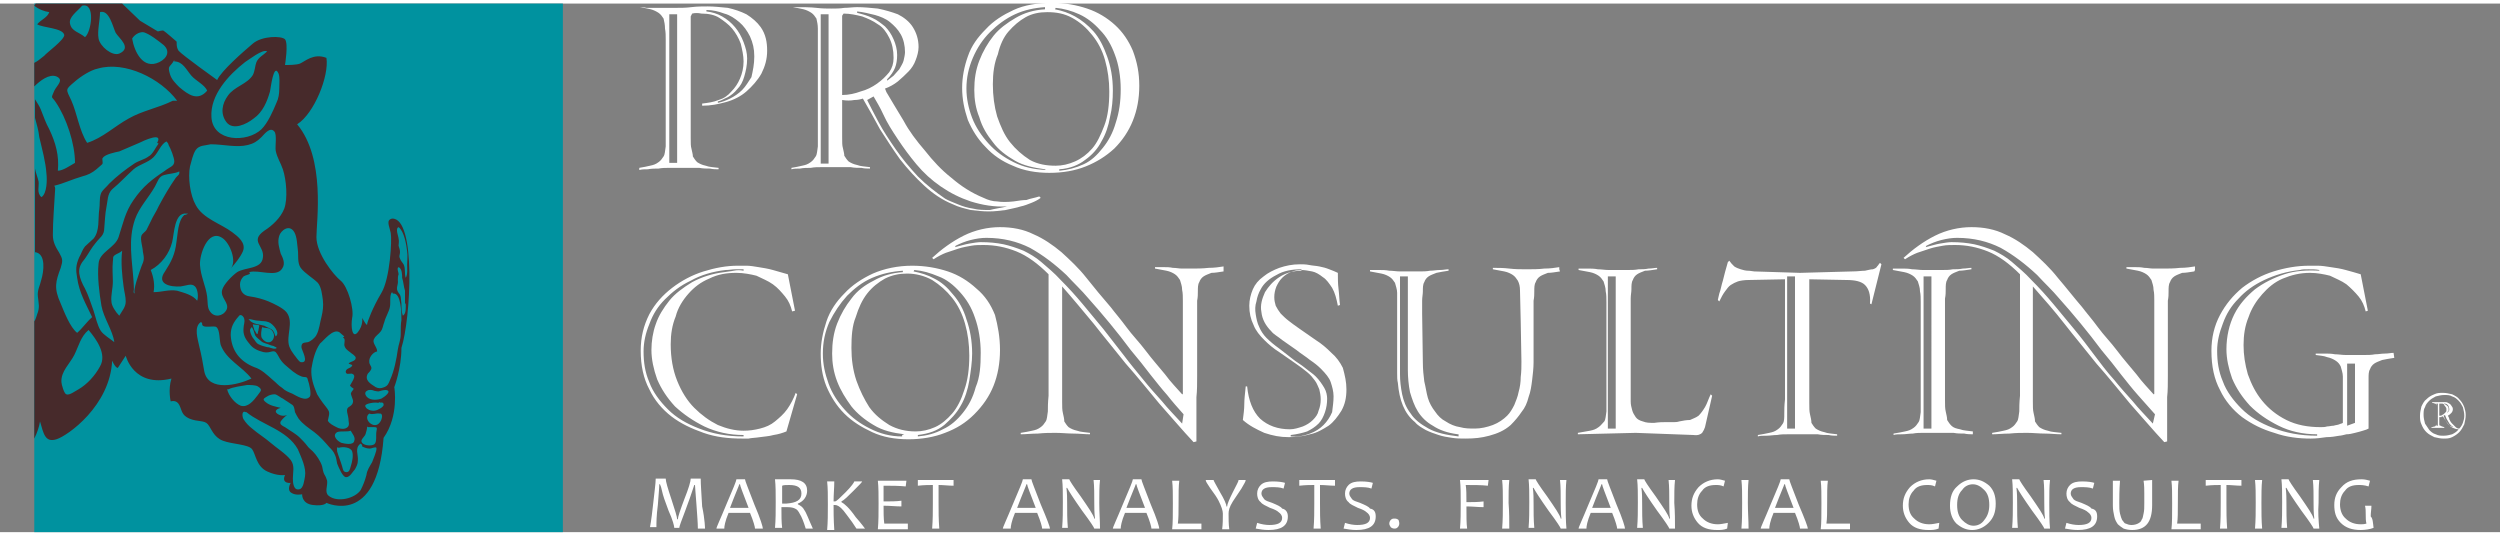<svg width="350" height="75" xmlns="http://www.w3.org/2000/svg" id="Layer_1" viewBox="0 0 350 74">
  <rect x="0" y="0" width="350" height="74" fill="#808080" stroke="none"/>
  <style>
    .st0{fill:#FFFFFF;} .st1{fill:#00929F;} .st2{fill:#472A2B;}
  </style>
  <path d="M107.4 6.6c0 1.2-.3 2.2-.8 3.2-.5.9-1.3 1.8-2.1 2.5s-1.8 1.2-2.9 1.5c-1.1.3-2.1.5-3.3.5V14c.8-.1 1.6-.2 2.3-.5.7-.2 1.3-.6 1.8-1.2.5-.5.9-1.1 1.2-1.8s.5-1.5.5-2.4c0-.8-.2-1.7-.4-2.5-.3-.8-.7-1.5-1.2-2.1-.5-.6-1.2-1.1-1.8-1.5s-1.5-.6-2.5-.6c-.5-.1-.9-.1-1.3 0l-.2.4v17c0 .7 0 1.2.1 1.5.1.5.2.8.2 1.1.2.3.3.5.6.8.3.2.7.4 1.2.5.5.2 1.1.2 1.8.3v.2c-.3 0-.8 0-1.2-.1-.5 0-1 0-1.5-.1h-4.2c-.5 0-1 0-1.5.1-.5 0-1 0-1.5.1-.5 0-.8 0-1.2.1V23c.6-.1 1.1-.2 1.5-.3.5-.1.8-.2 1.2-.5.3-.2.5-.5.7-.8.2-.3.2-.8.3-1.4V5c0-.5 0-1-.1-1.5 0-.5-.1-1-.2-1.4-.2-.3-.4-.6-.7-.8-.3-.2-.7-.4-1.1-.5-.5-.1-.9-.2-1.5-.3.2 0 .5 0 .9.1h4.1c.7 0 1.4 0 2.2-.1.8-.1 1.5-.1 2.3-.1.8 0 1.8.1 2.8.2.9.2 1.8.5 2.6.9.8.5 1.5 1.1 2 1.8.7 1 .9 2.1.9 3.3zM94.8 1.5h-1.1v20.8h1.1V1.5zm10.8 5.9c0-1.1-.2-1.9-.6-2.8-.4-.8-.9-1.5-1.5-2s-1.3-1-2.1-1.2c-.8-.3-1.6-.5-2.5-.5v.2c.8.1 1.5.3 2.2.7.7.4 1.3.9 1.8 1.5s.9 1.3 1.2 2.1c.3.8.5 1.5.5 2.3 0 1-.2 1.8-.4 2.5s-.5 1.3-1 1.8c-.4.5-.8.8-1.3 1.1-.5.2-.9.5-1.4.6v.2c.5-.1 1.1-.3 1.7-.6.6-.3 1.2-.7 1.7-1.2s.9-1.2 1.3-1.8c.2-.9.4-1.8.4-2.9zm18.5 5c.7 1.2 1.5 2.5 2.4 4 .8 1.5 1.8 2.8 3 4.2 1.1 1.4 2.3 2.7 3.7 3.8 1.4 1.2 2.8 2.1 4.5 2.8.6.3 1.3.5 1.9.5.6.1 1.4.1 2.3 0 .7-.1 1.3-.2 1.8-.2.5-.2 1.2-.3 1.8-.5l.2.2c-.4.3-.8.5-1.3.7-.5.2-1 .4-1.5.5-.6.2-1.3.3-2.1.5-.8.1-1.5.2-2.4.2-.8 0-1.7-.1-2.5-.2-.8-.2-1.7-.4-2.5-.8-1.5-.6-2.8-1.5-4-2.6-1.2-1.1-2.3-2.3-3.4-3.7-1-1.4-1.9-2.8-2.8-4.2-.8-1.5-1.6-2.9-2.4-4.3-.3.1-.7.2-1.2.2-.5.1-1.1.1-1.7 0v5.2c0 .7 0 1.2.1 1.5.1.5.2.8.2 1.1.2.3.3.5.6.8.3.2.7.4 1.2.5.5.2 1.1.2 1.8.3v.2c-.3 0-.8 0-1.2-.1-.5 0-1 0-1.5-.1H115c-.5 0-1 0-1.5.1-.5 0-1 0-1.5.1-.5 0-.8 0-1.2.1V23c.6-.1 1.1-.2 1.5-.3.5-.1.8-.2 1.2-.5.3-.2.5-.5.7-.8s.2-.8.3-1.4V3.5c0-.5-.1-1-.2-1.4-.2-.3-.4-.6-.7-.8-.3-.2-.7-.4-1.1-.5-.5-.1-.9-.2-1.5-.3 1.3 0 2.5 0 3.3.1s1.5.1 2.1.1c.6 0 1.2 0 1.8-.1.6 0 1.2-.1 1.8-.1.9 0 1.9.1 2.9.2 1 .2 2 .5 2.8.8.8.4 1.6 1 2.1 1.8s.8 1.7.8 2.8c0 .6-.2 1.3-.4 1.8-.2.6-.6 1.2-1 1.6-.5.5-.9.9-1.5 1.4-.5.4-1.2.8-1.8 1l.2.5zM116 1.5h-1.1v20.9h1.1V1.5zm9.1 6.1c0-1.1-.2-2-.6-2.8-.4-.8-.9-1.5-1.6-1.9-.7-.5-1.4-.8-2.2-1.1-.8-.2-1.7-.4-2.6-.4l-.2.3v11.1c.9 0 1.8-.2 2.6-.5.8-.2 1.6-.6 2.3-1.1.7-.5 1.2-1 1.7-1.6.4-.6.6-1.2.6-2zm1.6-.8c0-.9-.2-1.8-.6-2.5-.4-.7-.9-1.2-1.5-1.7s-1.4-.8-2.1-1c-.8-.2-1.6-.4-2.5-.5v.2c.8.2 1.5.4 2.1.7.7.3 1.3.8 1.8 1.2.5.5.9 1.1 1.2 1.8.3.7.5 1.4.5 2.2 0 .7-.1 1.3-.3 1.8-.2.5-.6 1.1-1.1 1.6v.2c.3-.2.6-.5.9-.7.3-.3.5-.6.8-.9.2-.4.5-.8.6-1.2.1-.4.2-.9.2-1.2zM141 28.4c-1.8.1-3.5-.2-5.1-.7-1.5-.5-2.9-1.2-4.2-2.1s-2.4-1.9-3.4-3.1c-1-1.2-1.8-2.3-2.6-3.5-.8-1.2-1.5-2.3-2-3.4s-1-1.9-1.4-2.6l-.9.5c.4.8.9 1.8 1.6 3.1s1.5 2.5 2.4 3.8c.9 1.3 1.9 2.5 3.1 3.8 1.2 1.2 2.5 2.2 3.8 3.1.5.3 1.1.5 1.8.8s1.4.5 2.1.6c.8.2 1.5.2 2.4.2.7-.2 1.6-.3 2.4-.5z" class="st0"/>
  <path d="M159.5 11.5c0 1.8-.3 3.4-.9 4.9-.6 1.5-1.5 2.8-2.6 3.9-1.2 1.1-2.5 1.9-4 2.5-1.5.6-3.2.9-5.1.9-1.8 0-3.6-.3-5.1-1-1.5-.6-2.8-1.5-3.8-2.6-1.1-1.1-1.9-2.4-2.5-3.8-.5-1.5-.8-2.9-.8-4.5 0-1.5.3-3 .8-4.4.5-1.5 1.4-2.7 2.5-3.8 1.1-1.2 2.4-2 3.9-2.7s3.4-1 5.4-1c1.8 0 3.4.3 4.9.8 1.5.5 2.8 1.3 3.9 2.3 1.1 1 1.9 2.2 2.5 3.6.6 1.6.9 3.1.9 4.9zm-13.2 11.7c-1.5-.2-3-.5-4.2-1.2-1.2-.7-2.3-1.5-3.1-2.6-.8-1-1.5-2.1-1.9-3.5-.5-1.2-.7-2.5-.7-3.8 0-1.5.2-2.8.7-4.1.5-1.3 1.2-2.5 2-3.5s1.9-1.8 3.1-2.5c1.2-.7 2.5-1.1 4.1-1.2V.5c-1.5.1-2.9.4-4.2 1S139.6 3 138.6 4s-1.8 2.2-2.4 3.6-.9 2.8-.9 4.3c0 1.4.3 2.8.8 4.1.5 1.3 1.3 2.5 2.3 3.6s2.1 1.9 3.5 2.6 2.8 1 4.5 1.1l-.1-.1zM139 11.3c0 1.6.2 3.1.6 4.5.5 1.4 1 2.6 1.8 3.6s1.7 1.8 2.8 2.5c1.1.6 2.3.8 3.6.8.9 0 1.8-.2 2.7-.6s1.7-1 2.4-1.8 1.2-1.9 1.7-3.2c.5-1.3.7-2.9.7-4.8 0-1.5-.2-3-.6-4.4s-1-2.5-1.8-3.5-1.7-1.8-2.8-2.4c-1.1-.6-2.2-.8-3.5-.8-1.1 0-2.1.2-3 .7s-1.7 1.2-2.4 2-1.2 1.9-1.5 3.2c-.5 1.2-.7 2.6-.7 4.2zm17.9.7c0-1.8-.3-3.5-.8-4.8-.5-1.4-1.2-2.6-2.1-3.5-.8-.9-1.8-1.7-2.9-2.2s-2.2-.8-3.3-.9l-.1.2c1 .2 1.9.5 2.8 1 .9.5 1.8 1.2 2.6 2.1.8.9 1.4 2.1 1.9 3.5s.8 2.9.8 4.8c0 1.2-.1 2.5-.4 3.7-.2 1.2-.6 2.4-1.2 3.4-.5 1-1.3 1.9-2.3 2.6-.9.7-2.1 1.2-3.6 1.3v.2c1.2-.1 2.3-.4 3.4-.9s1.9-1.3 2.7-2.3c.8-1 1.4-2.1 1.8-3.5.5-1.5.7-3 .7-4.7z" class="st0"/>
  <g id="CONSULTING_1_">
    <path d="M4.8 0h74v74h-74V0z" class="st1"/>
    <path d="M54.9 30.1c-.9.2-.4 1-.2 2s-.1 6.4-1.3 8.4-2 4.1-2 4.4c0 .4-.7-.9-.7-.9s.2 1-.6 2-1-.8-.8-2c.3-1.2-.6-4.4-1.6-5.2-1-.8-3.4-3.8-3.4-6.1 0-2.2 1.3-11-2.7-15.8 2.4-1.5 4.5-6.8 4.1-9.3-1.8-.7-3 .5-3.7.8-.5.2-1.6.2-2.1.2 0 0 .5-3 0-3.6-.5-.5-3.2-.5-4.5.6s-4.4 3.8-5 5.1c0 0-4.9-3.5-5.4-4.1-.4-.6-.2-1.3-.3-1.3 0 0-1.6-1.4-1.8-1.5-.1-.1-.8.1-.8.1l-2.5-1.5L17.1 0H5c-.1.1-.1.2-.2.3.6.5 1.4.8 2.1.9-.3.8-1.1 1-1.7 1.7.8.5 3.6.5 3.8 1.5 0 .7-2.5 2.5-2.8 2.9-.6.5-1 .8-1.4 1v3.3c.8-.8 2.1-1.8 3.1-1.4 1.1.5.1 1.2-.3 2-.5 1.2-.4.7.2 1.6 1.5 2.2 2.7 5.8 2.7 8.5-.7.4-1.7 1.1-2.4 1.1.2-2.1-.3-3.9-1.2-5.8-.5-.9-.8-1.8-1.2-2.8-.2-.5-.5-.9-.8-1.4V16c.2.8.5 1.7.6 2.7.4 1.7.9 3.5 1 5.1.1.8.1 2.8-.7 3.3-.7-.6-.3-1.5-.4-2.2-.1-.5-.4-1.2-.5-1.8v11.7c1.6.2 1.2 2.8.9 3.8-.2.9-.6 1.5-.5 2.4.1 1 .3 1.5-.1 2.5-.1.3-.2.7-.4 1v16.4c.4-.8.7-1.7.8-2.4.5 1.7.7 3 2.3 2.5 1.6-.5 7.5-4.7 7.8-11 .5 1.1.8 1 .8 1l1.1-1.7s1.1 4.5 6.4 3.2c-.5 1.6-.1 3.2-.1 3.2s.8-.3 1.2.5c.4.8.3 1.4 1.4 1.9 1.2.5 2.1.2 2.6.8s.8 1.8 2.1 2.3c1.3.5 3.6.5 4.1 1.2s.6 2.4 2.1 3.1 2.5.5 2.5.5-.3.6 0 .9c.3.3.8.2.8.2s-.6 1 .1 1.4c.6.4 1.5.2 1.5.2s-.1 1.3 1.5 1.5c1.6.2 1.9-.3 1.9-.3s7.1 3.4 8-9.1c2.2-3.1 1.5-7.1 1.5-7.1s1-2.6 1-5.5c1.3-4 2.1-18.2-1.3-18.1zM56.8 42c0 .5.1 1.4-.4 1.7-.2-.5-.2-1.2-.2-1.7-.1-.6 0-1.1-.4-1.5-.5-.7 0-1-.1-1.8 0-.3 0-.5.1-.8 0-.3-.2-.6-.1-.9l.1-.1c.5.2.5 1.1.5 1.5.2.6.2 1.2.4 1.8V42zm-1-10.7c.8.6 1.1 2.5 1.2 3.4.1.6 0 1.3 0 1.9 0 .5.1 1.3-.2 1.8-.2-.6 0-1.3-.3-1.9-.2-.3-.4-.5-.5-.8-.2-.4 0-.5 0-.9 0-.3-.1-.6-.2-.9 0-.3.1-.6 0-1 0-.3-.5-1.4 0-1.6zM47.5 46c.2.2.5.4.7.6l-.2.2c.4 0 .2.7.2 1 .1.5.4.7.8 1 .2.2.8.5.8.8 0 .5-.8.5-1 .8.2.1.3.1.5.2v.1c-.2.4-.8.3-.9.8 0 .5.5.3.8.3.9.2 0 1.2-.2 1.7.2.2.3.3.5.4 0 .2-.2.3-.3.5-.1.2-.1.2 0 .5.1.4.4.7.1 1.2-.4.5-.8.3-.7 1.1.1.5.2.8.2 1.2.1.5.1.9-.5 1.1-.3.1-.9 0-1.2-.2-.4-.2-1-.5-1.2-.9.1-.6.3-1 .1-1.4-.2-.4-.6-.8-.8-1.1-.3-.4-.5-.7-.8-1.2-.5-1.2-.9-2.3-.8-3.6.2-1.2.5-2.5 1.2-3.5.6-.5 1.8-2.1 2.7-1.6zm.3 15.5c-.5-.2-1.4-1-.6-1.5.5-.2 1.4 0 1.9-.2.2.4.7.9.5 1.4-.1.7-1.4.4-1.8.3zm1.3 3.3c-.1.4-.2.8-.6.8-.5 0-.5-.5-.6-.8-.2-.7-.5-1.4-.7-2.1 0-.2-.1-.5.1-.6l.1.1c.6-.2 1.7-.1 1.9.5.2.6 0 1.5-.2 2.1zM41.2 32c.4.7.4 1.8.5 2.5s-.1 1.8.4 2.5c.6.8 1.7 1.4 2.4 2.1.5.6.6 1.7.7 2.4.1.8 0 1.6-.2 2.4-.2.7-.3 1.8-.7 2.5-.2.4-.8.9-1.2 1-.5.1-.9 0-.9.7 0 .4 1.2 2.3-.1 2.1-.3-.1-.7-.8-.9-1-.3-.4-.5-.7-.7-1.2-.5-1.5.7-3.4-.4-4.8-.5-.6-1.8-1.2-2.5-1.5s-1.8-.6-2.6-.7c-.9-.1-1.4-.7-1.4-1.7 0-.4.2-.8.5-1.1.3-.2.7-.2.9-.4l-.1-.2c1.3-.4 3.8.8 4.6-.5.5-.7.1-1.5-.2-2.1-.2-.8-.5-1.6-.2-2.5.2-.7 1.4-1.7 2.1-.5zm-7.8 11.8c.3-.5.8.1.8.4.1.4-.1.8-.1 1.2-.1.9.2 1.5.8 2.2.5.7 1.2 1 2 1.2.5.1.8 0 1.2-.1.5-.1.6.2.9.7.5 1 1.2 1.4 2 2.1.4.3.7.5 1.2.7.5.2.8-.1.9.5.2.5.5 1.9.3 2.3-.6.8-1.9-.1-2.5-.4-.5-.2-1-.4-1.4-.8-.5-.3-.8-.7-1.3-1.1-.8-.7-1.6-1.5-2.6-1.8-2-.8-3.2-2.3-3.3-4.5 0-1.1.4-1.8 1.1-2.6 0 .1 0 .1 0 0zm1.8 1.5c.2 0 .4.8.5 1.1.2.4.6.6.9.9.4.3.8.3 1.2.5.2.1.5.1.6.2.2.1.5.2.2.3-.4.1-.8-.2-1.2-.2-.4-.1-.8-.2-1.2-.4s-.5-.6-.8-.9c-.2-.3-.4-.8-.4-1.1.1-.3.2-.3.2-.4zm.2-.4c.2.1.8 0 .9.2 0 .1-.1.4-.1.5 0 .2-.1.3-.1.5-.1.5-.3-.2-.5-.4 0-.2-.2-.5-.2-.8zm1.3.4c.5.2 1 0 1.4.5.3.4.4.9 0 1.4-.5.5-1.2.1-1.5-.5-.1-.4 0-1 .1-1.4zm1.9 1.3c-.1-.2-.2-.4-.2-.5-.1-.2-.2-.4-.4-.5-.3-.2-.7-.3-1-.5-.7-.2-1.6-.2-2.1-.8l-.1-.1h.3c.4.1.8.2 1.2.2.4.1.8 0 1.3.2.6.2 1.7 1.5 1 2zM34.3 8.2c.5-.3 2.5-1.9 3.1-1.5-.5.5-1.2.8-1.5 1.5-.2.5-.2 1.2-.5 1.8-.8 1.3-2.6 1.6-3.5 2.9-.8 1.1-1.1 2.5-.2 3.7.9 1.2 2.8.3 3.8-.5 1.3-.9 1.9-2.4 2.3-3.8.1-.4.5-4.1 1.2-2.5.2.5.1 1.5.1 2.1 0 .7-.1 1.4-.4 2-.5 1.2-1.2 2.8-2.1 3.7-2 1.9-6.8 1.8-7-1.7-.2-3.1 2.4-5.9 4.7-7.7zm.4 11.6c.8-.2 1.3-.5 1.9-1.1.4-.4 1.2-1.5 1.8-.8.4.4.1 2.1.2 2.7.2 1 .7 1.7 1 2.6.5 1.5.7 4.1.2 5.5-.5 1.3-1.7 2.4-2.8 3.1-2.1 1.5.1 2.1-.2 3.8-.2 1.6-2.5 1.3-3.6 2-.7.5-1.9 1.7-2.1 2.5-.3 1.1 1.1 1.8.6 2.8-.5.9-1.7 1.1-2.3.2-.4-.5-.3-1.3-.4-2.1-.2-1.5-.9-2.8-1-4.4-.1-1.4 1.1-5.1 3.1-3.8 1.1.7 2.1 3.3 1.2 4.3.6-.7 1.3-1.5 1.7-2.4.5-1.2-.7-2.1-1.5-2.7-1.6-1.2-4.1-1.9-5.1-3.8-.8-1.4-1.1-3.9-.8-5.4.2-.7.4-1.7.8-2.3.5-.7 1.3-.6 2.1-.8 1.8 0 3.6.5 5.2.1zM24.4 7.9v.2c1.2 0 1.7 1.2 2.4 2 .6.7 1.9 1.3 2.2 2.1-1.3 1.5-2.6.6-3.9-.5-.5-.5-1.1-1.1-1.3-1.8-.4-1.3 0-.9.6-2zM20 4h.2-.2c.8.1 2.4 1.4 2.9 1.8.9.8.6 1.8-.6 2.4-2.3 1.1-3.5-1.5-3.8-3.3.3-.5.9-.9 1.5-.9zm-6-2.8c1.3-.4 1.8 2.1 2.2 2.9.5.8 2.3 2.1.5 2.9-1 .4-2.7-1-2.9-2.1-.2-1.1.2-2.5.2-3.7zM11.5.3c1.9-.5 1.3 3.7.4 4.4-.8-.7-1.9-.8-2.1-1.9-.2-.9 1-1.7 1.7-2.5zM10 13.6c-.8-1.7-.9-1.5.5-2.7.8-.7 2.2-1.6 3.2-1.8 3.8-1.1 8.8 1.4 11.1 4.5h-.6c-2 1-4.3 1.4-6.2 2.5-2 1.1-3.6 2.7-5.8 3.4-1.1-1.7-1.4-4.1-2.2-5.9zM8.5 37c.3-1 .3-1.2-.2-2.1-.5-.8-.9-1.5-.9-2.5 0-2 .2-4.1.3-6.1 0-.3.1-.5-.1-.8 1.3-.3 2.5-.9 3.9-1.3.8-.2 1.4-.5 2-1 .2-.2.6-.5.8-.7.2-.2-.1-.8.1-.9.3-.5 1.8-.8 2.3-.9.9-.4 1.9-.8 2.8-1.2.6-.3 3.4-1.6 2.5 0l.2.1c-.4.5-.8 1.5-1.4 1.8-.5.4-1.4.6-2 1-1.2.8-2.5 1.8-3.5 2.8-.3.4-1.1 1-1.2 1.5-.2.6-.1 1.5-.2 2.1-.2 1.3.1 3-.8 4.1-.4.4-.8.7-1.2 1.1-.4.5-.5 1-.8 1.5-.5 1.1-.5 1.8-.3 2.9.3 2.1 1.2 3.6 2.1 5.5-.8.7-1.3 1.5-2.1 2.2-1-.8-1.8-2.9-2.3-4.1-1-2.2-.7-3.1 0-5zM14 50.8c-.7 1.3-1.8 2.5-3 3.2-.4.2-1.3.9-1.7.7-.3 0-.7-1.4-.7-1.7-.1-1.5 1.2-2.6 1.8-3.8.6-1.2.9-2.6 2-3.5 1.1 1.3 2.6 3.4 1.6 5.1zm.1-5c-.5-.8-.7-1.9-1-2.8-.4-1.1-.7-2.1-1.2-3.1-.4-.7-.7-1.4-.8-2.1-.1-.8.2-1.4.8-2.1.5-.7.9-1.5 1.5-2.2.6-.8 1.2-1 1.2-2.1.1-1 .1-1.9.3-2.9.2-.9.1-1.8.8-2.5 1.1-.9 2-1.9 3-2.8.8-.7 2-.9 2.8-1.7.7-.7 1-1.8 1.8-2.2.1.1.3.3.3.5.3.5.8 1.8.8 2.3 0 .7-.7.8-1.3 1.3-1.8 1.2-3.1 2.2-4.4 4.1-1.2 1.7-1.5 3.4-2.1 5.2-.5 1.5-2.7 2.1-2.8 3.7-.2 1.8.1 4.1.4 5.9.3 1.7 1.6 3.5 1.8 5.1-.6-.5-1.5-1-1.9-1.6zm3.5-4.1c0 .8-.5 1.3-.9 2-.5-.5-1.1-1.4-1.1-2-.1-.8.2-1.8.2-2.8 0-.9-.1-1.8 0-2.8.1-.5-.1-.6.3-.9.3-.2.7-.3 1-.6-.2 1.6 0 3.5.2 5 .1.8.3 1.4.3 2.1zm2.2-9.2c-.2.5.2 1.7.2 2.2.2 1 .2 1.2-.2 2.1-.2.6-1.3 3.5-.9 3.8 0 0-.2-.1-.2-.2.1-.5 0-1.1 0-1.5-.2-3-.8-5.8.2-8.7.6-1.7 1.9-3 2.8-4.6.4-.7.5-1.4 1.3-1.6.7-.2 1.5-.2 2.1-.5.1.5-.3.6-.5.9-.9 1.3-1.6 2.5-2.4 4-.3.7-.8 1.4-1.1 2.1l-.6 1.2c-.1.2-.6.5-.7.8zm5 7.7c-1.2-.2-2.1.2-3.3.2.2-1 0-2.1-.4-3.1 1.5-.8 2.6-2.3 3-3.9.3-1.2.3-4.2 2-4h.2c.1 0-.3.2-.5.2-.9.8-.9 2.6-1.1 3.8-.2 1.7-.7 2.7-1.6 4.1-1.3 1.8.8 2.2 2.2 2.1.8-.1 1.5-.5 2 0 .4.4.5 1.5.3 2-.6-.8-1.8-1.1-2.8-1.4zm3.8 11.3c-.2-1.2-.4-2.3-.7-3.5-.2-1-.8-2.7.2-3.4.1 0 .2.1.2.2-.1.8 1.7.2 2 .5.5.4.4 1.8.6 2.5.8 2.1 3 3 4.3 4.7-1.9.9-6 1.9-6.6-1zm3.2 2.5h.2c.5-.3 2-.5 2.6-.6.4 0 1.2 0 1.5.2.8.5.3.7 0 1.2-.6.8-1.4 1.8-2.4 1.5-.8-.3-1.7-1.4-1.9-2.3zm10.9 12.2c-.1.5-.2 1.7-.8 1.8-.8.2-.9-.9-.9-1.5 0-.9.3-1.8-.3-2.6-.7-.9-2-1.7-2.8-2.4s-1.8-1.3-2.6-2c-.5-.4-.8-.7-1.2-1.3-.2-.3-.3-1.3.3-1h.1c2.2 1.8 5.7 2.5 7.2 5.2.5 1.2 1.2 2.6 1 3.8zm9.4-2c-.4.7-.7 1.1-.8 1.8-.2.8-.5 1.5-.8 2.1-.8 1.2-3.3 1.8-4.5.8-.6-.5-.1-1.4-.2-2.1-.1-.3-.2-.6-.4-.9-.2-.4-.2-.7-.3-1.1-.2-.7-.8-1.6-1.3-2.1-.3-.3-.6-.5-.8-.8-.3-.4-.7-.8-1-1.1-.6-.6-1.4-1-2.1-1.5-.4-.2-.8-.4-.6-.8.2-.3.6-.7.9-.9-.5.2-1 .1-1.4-.2-.5-.4.1-.7.5-.8-.8-.2-1.5-.3-2.1-.8-.5-.4-.3-.5.2-.8.3-.2.7-.3 1.1-.3.4.1.8.5 1.1.6.4.3.8.5 1.2.8.4.2.4.6.5 1.1.2.4.3.6.5.9.6.8 1.4 1.3 2.2 1.9.8.6 1.5 1.4 2.1 2.1.3.3.6.6.8 1.1.2.4.2.8.3 1.2.2.5.8 2 1.3 1.9.5 0 .9-.8 1.2-1.1.2-.4.4-.7.4-1.2.1-.8-.5-1.8.4-2.4l.2.2v.2c.4.2.7.3 1.1.3.2 0 .8-.3.9-.1.1.4-.5 1.7-.6 2zm.6-4.3c-.1.5.1 1.5-.3 1.8-.4.3-1.8.2-1.8-.5.1-.4.5-.6.6-1 .1-.3.2-.7.2-1l.1.1h.9c.4 0 .4.1.3.6zm.5-1.3c-.8 1.2-2.5-.5-1.5-1.2.5.2 1-.1 1.4 0 .6-.1.4.8.1 1.2zm0-1.9c-.5.3-.9.4-1.5.2-.2-.1-.4-.2-.5-.4-.2-.3.1-.4.4-.5.4-.1.9-.2 1.4-.1h-.1c.2 0 .8-.2.8.2.1.2-.3.5-.5.6zm.2-1.4c-.5.2-1.5.3-2-.2-.3-.3-.4-.7 0-.9.3-.2.7-.1 1 0h-.2c.3 0 .5.1.8.1.3-.1.7-.2 1-.2 1 .1-.2 1-.6 1.2zm2.7-9c0 .8-.3 1.4-.4 2.1-.2 1.4-.5 3-1.1 4.3-.2.5-.3.8-.8 1-.5.2-.8.2-1.2 0-.8-.5-1.6-1-1.1-1.9.2-.2.5-.5.5-.8 0-.2-.3-.5-.3-.8-.1-.6.5-1.4 1.1-1.5 0-.7-.8-1.2-.4-1.8.2-.4.6-.6.9-1 .3-.4.3-.8.5-1.3.2-.8.7-1.5.8-2.2.1-.5-.1-1.7.3-2l.1.2c1.2-.2 1.2 2.9 1.2 3.7-.1.5-.1 1.2-.1 2zm-4.2 7.9h.2-.2zm1.1 1.6h.2c-.1.1-.1.1-.2 0z" class="st2"/>
    <path d="M110.1 59.9c-.5.2-1.1.4-1.8.5-.7.2-1.3.2-1.9.3-.6.1-1.2.1-1.6.2h-.9c-1.9 0-3.7-.2-5.4-.8s-3.2-1.3-4.5-2.3-2.4-2.3-3.1-3.8c-.8-1.5-1.2-3.3-1.2-5.4 0-1.9.4-3.5 1.2-5.1.8-1.5 1.9-2.7 3.2-3.7 1.3-1 2.8-1.8 4.4-2.3 1.6-.5 3.2-.8 4.8-.8h1.2c.5 0 1.1.1 1.7.2.6.1 1.3.2 2 .4l2.1.6 1 5.1-.4.1c-.2-.8-.5-1.5-1-2.1-.5-.6-1-1.2-1.7-1.7s-1.5-.8-2.3-1.2c-.8-.2-1.8-.4-2.8-.4-1.4 0-2.6.2-3.8.8-1.2.5-2.1 1.2-2.9 2.1-.8.9-1.5 2-1.8 3.2-.5 1.2-.7 2.5-.7 3.9 0 1.9.3 3.6.9 5.1.6 1.5 1.4 2.8 2.4 3.8s2.1 1.8 3.3 2.4c1.2.5 2.4.8 3.6.8.8 0 1.5-.1 2.3-.3.8-.2 1.5-.5 2.1-1 .6-.5 1.2-1 1.7-1.7s.9-1.5 1.2-2.3l.2.2-1.5 5.2zm-5.6-22.7H103c-.5 0-.9.1-1.4.1-1.8.2-3.5.7-4.9 1.5-1.5.7-2.6 1.6-3.6 2.6s-1.7 2.1-2.2 3.5c-.5 1.2-.8 2.5-.8 3.8 0 1.5.2 2.9.8 4.3.5 1.4 1.5 2.7 2.6 3.8 1.2 1.2 2.6 2 4.4 2.7 1.8.7 3.8 1.1 6.2 1.1v-.2c-2 0-3.8-.4-5.5-1.2-1.6-.8-2.9-1.7-4.1-2.8-1.1-1.2-1.9-2.4-2.5-3.8-.5-1.4-.8-2.8-.8-4.1 0-1.2.2-2.5.6-3.6.4-1.2 1.1-2.3 1.9-3.3s1.9-1.8 3.2-2.6c1.3-.7 2.8-1.2 4.5-1.4.5-.1.9-.1 1.3-.2.5-.1.9-.1 1.4 0v-.2h.4zM140 48.5c0 1.8-.3 3.5-.9 5-.6 1.5-1.5 2.8-2.7 4-1.2 1.2-2.5 2-4.1 2.6-1.5.6-3.3.9-5.1.9-1.9 0-3.6-.3-5.1-1s-2.8-1.5-3.9-2.6-1.9-2.4-2.5-3.8c-.6-1.5-.8-3-.8-4.6 0-1.5.3-3 .8-4.5s1.4-2.8 2.5-3.9c1.1-1.2 2.5-2.1 4-2.8 1.6-.7 3.5-1.1 5.5-1.1 1.8 0 3.5.3 5 .8s2.8 1.3 4 2.4c1.2 1 2 2.2 2.6 3.7.4 1.5.7 3.1.7 4.9zm-13.4 11.8c-1.6-.2-3-.5-4.3-1.3-1.2-.7-2.3-1.6-3.1-2.6-.8-1.1-1.5-2.2-2-3.5-.5-1.3-.7-2.6-.7-3.9 0-1.5.2-2.9.7-4.2.5-1.3 1.2-2.5 2-3.5.8-1.1 1.9-1.9 3.1-2.5 1.2-.7 2.6-1.1 4.1-1.2v-.2c-1.5.1-2.9.4-4.3 1s-2.5 1.5-3.5 2.5c-1 1.1-1.8 2.3-2.5 3.7-.6 1.4-.9 2.8-.9 4.4 0 1.5.3 2.8.8 4.2.5 1.4 1.3 2.6 2.3 3.7 1 1.1 2.1 1.9 3.5 2.6 1.4.7 2.8 1.1 4.5 1.1v-.2l.3-.1zm-7.4-12.1c0 1.6.2 3.1.7 4.6.5 1.4 1.1 2.6 1.8 3.7.8 1.1 1.7 1.8 2.8 2.5 1.1.6 2.3.9 3.7.9.9 0 1.8-.2 2.7-.6.9-.4 1.7-1.1 2.4-1.9.7-.8 1.3-2 1.7-3.3.5-1.4.7-3 .7-4.8 0-1.6-.2-3.1-.6-4.5-.4-1.4-1-2.6-1.8-3.6s-1.7-1.8-2.8-2.5c-1.1-.6-2.3-.9-3.5-.9-1.1 0-2.1.2-3.1.7-.9.5-1.8 1.2-2.5 2.1-.7.9-1.2 2-1.6 3.3-.5 1.2-.6 2.7-.6 4.3zm18.1.7c0-1.8-.3-3.5-.8-4.9-.5-1.5-1.2-2.6-2.1-3.6s-1.9-1.8-3-2.2c-1.2-.5-2.2-.8-3.4-.9l-.1.2c1 .2 2 .5 2.9 1 1 .5 1.8 1.2 2.6 2.2.8.9 1.5 2.1 1.9 3.5.5 1.4.8 3 .8 4.8 0 1.2-.2 2.5-.4 3.8-.2 1.2-.6 2.5-1.2 3.5-.6 1.1-1.4 1.9-2.3 2.7-1 .8-2.1 1.2-3.7 1.4v.2c1.2-.1 2.4-.4 3.5-1 1.1-.5 2-1.3 2.8-2.3s1.4-2.1 1.8-3.6c.6-1.4.7-3 .7-4.8z" class="st0"/>
    <path d="M171.3 37.5c-.7.1-1.2.2-1.7.2-.5.2-.8.3-1.1.5-.3.2-.5.5-.6.8-.2.3-.2.8-.2 1.3 0 .4 0 .8-.1 1.3v10.5c0 1.1 0 2.1-.1 3v6.2l-.4.1c-1.6-1.7-3.1-3.5-4.8-5.4-1.5-1.8-3.1-3.8-4.7-5.6-1.5-1.9-3.1-3.8-4.5-5.6-1.5-1.8-2.9-3.5-4.4-5.2v16.1c0 .7 0 1.2.1 1.6.1.5.2.8.2 1.2.2.3.3.5.6.8.3.2.7.4 1.2.5.5.2 1.2.2 1.8.3v.2c-.7 0-1.5-.1-2.3-.1s-1.7-.1-2.5-.1-1.5 0-2.5.1c-.9 0-1.7.1-2.4.1v-.2c.6-.1 1.2-.2 1.6-.3.5-.1.8-.2 1.2-.5.3-.2.5-.5.7-.8.2-.3.2-.8.3-1.4 0-.5 0-1.2.1-2.2v-17c-1.5-1.5-3-2.6-4.5-3.2-1.5-.6-3-.9-4.6-.9-.5 0-1.2 0-1.7.1s-1.2.2-1.8.4l-1.8.6c-.5.2-1.1.5-1.7.9l-.2-.2c1.3-1.2 2.8-2.3 4.4-3.1s3.4-1.2 5.1-1.2c1.7 0 3.3.3 4.7 1 1.4.6 2.7 1.5 3.9 2.5 1.2 1.1 2.4 2.2 3.5 3.6s2.2 2.7 3.4 4.1c.6.8 1.4 1.7 2.2 2.8.8 1.1 1.8 2.1 2.7 3.3.9 1.2 1.8 2.2 2.7 3.3.8 1.1 1.7 2 2.4 2.8.1 0 .1 0 .1-.1v-13c0-.5 0-1.1-.1-1.5 0-.6-.2-1-.3-1.4-.2-.3-.4-.6-.7-.8s-.7-.4-1.2-.5-1-.2-1.6-.3v-.2h1.2c.5 0 .8 0 1.3.1.5 0 .8.1 1.3.1h1.2c.8 0 1.7 0 2.5-.1.8 0 1.5-.1 2.1-.2v.7zm-5.6 20c-.8-.9-1.6-1.8-2.3-2.7-.8-.9-1.5-1.8-2.3-2.8-.9-1.2-1.8-2.3-2.8-3.5-.9-1.2-1.9-2.5-2.9-3.7s-2-2.4-3-3.5c-1-1.2-2.1-2.2-3.1-3.3-1.6-1.5-3.3-2.8-5.1-3.8-1.8-.9-3.8-1.4-6.1-1.4-.7 0-1.4.1-2.2.3-.8.2-1.5.5-2.1.8l-.1.2c.8-.2 1.4-.4 2-.5.6-.1 1.2-.2 1.6-.2 1.2 0 2.2.1 3.2.3.9.2 1.8.5 2.8.9.8.4 1.7.9 2.5 1.6.8.7 1.8 1.5 2.7 2.5 1.1 1.1 2.1 2.2 3.1 3.4 1 1.2 2 2.4 2.9 3.5.9 1.2 1.9 2.4 2.8 3.6.9 1.2 1.9 2.4 2.8 3.5.8 1 1.7 2 2.6 3 .8 1 1.8 2 2.8 3.1l.2-1.3zm22.8-3.5c0 1.2-.2 2.1-.7 3-.5.8-1.1 1.6-1.8 2.1-.8.5-1.6 1-2.6 1.2-1 .3-2 .4-3 .4-1.2 0-2.2-.2-3.4-.6-1.1-.5-2.1-1-3-1.8.1-.8.2-1.5.2-2.2s.1-1.5.2-2.5h.2c.2 2 .8 3.5 1.8 4.5 1.1 1 2.5 1.5 4.2 1.5.6 0 1.2-.2 1.8-.4.5-.2 1-.5 1.4-.9.4-.4.7-.8.8-1.3.2-.5.3-1 .3-1.6 0-.5-.1-1-.2-1.4-.2-.4-.3-.8-.6-1.2-.3-.4-.6-.8-1.1-1.2-.5-.4-1-.8-1.6-1.2l-2.3-1.6c-.8-.5-1.5-1.1-2.1-1.7-.6-.6-1.2-1.3-1.5-2.1-.4-.8-.6-1.7-.6-2.7 0-.8.2-1.6.5-2.3.3-.7.8-1.3 1.5-1.8.6-.5 1.4-.9 2.2-1.2.9-.3 1.8-.5 2.9-.5.4 0 .8 0 1.3.1s.9.1 1.4.2c.5.1.9.2 1.4.4.5.2.8.3 1.2.5 0 .8 0 1.5.1 2.3s.1 1.5.2 2.2l-.3.1c-.2-1-.4-1.8-.8-2.5-.4-.6-.8-1.2-1.3-1.5-.5-.4-1-.7-1.5-.8s-1.1-.2-1.5-.2c-.5 0-1.1.1-1.5.3-.5.2-.9.5-1.2.8-.4.4-.6.8-.8 1.2-.2.5-.3 1-.3 1.5s.1.8.2 1.2c.2.4.4.7.7 1.1.3.3.7.7 1.1 1 .4.3.9.7 1.5 1.1l2.3 1.6c.8.5 1.5 1.1 2.2 1.8.7.6 1.2 1.3 1.6 2.1.3 1.1.5 2 .5 3zm-1.8 1c0-.7-.2-1.4-.4-2-.2-.6-.7-1.2-1.4-1.9-.4-.4-.9-.8-1.5-1.2-.6-.5-1.3-.9-1.9-1.4-.7-.5-1.3-.9-2-1.4-.6-.5-1.2-.8-1.5-1.2-.8-.8-1.3-1.7-1.4-2.7-.2-1 .1-1.9.5-2.8.5-.8 1.1-1.5 2-2.1.9-.6 2-.9 3.1-.9v-.2c-1.3 0-2.5.2-3.5.8-1 .5-1.8 1.2-2.2 2-.3.5-.5 1.1-.6 1.7-.2.6-.2 1.2-.1 1.8.1.6.2 1.2.5 1.8.2.5.6 1.1 1 1.5.5.5 1.1 1 1.8 1.5l1.8 1.4c.6.5 1.2.8 1.8 1.3s1.1.8 1.5 1.2c.5.5.9 1.1 1.2 1.6s.4 1.1.4 1.5c0 .7-.1 1.3-.3 1.9-.2.6-.5 1.2-.9 1.6-.5.5-1 .8-1.6 1.1-.6.2-1.4.4-2.3.5v.2c1 .1 1.9-.1 2.7-.4.8-.3 1.4-.7 1.9-1.2s.9-1.1 1.2-1.8c.1-.8.2-1.5.2-2.2zm31.7-17.5c-.7.1-1.2.2-1.7.2-.5.2-.8.3-1.1.5-.3.2-.5.5-.6.8-.2.3-.2.8-.2 1.3 0 .4 0 .8-.1 1.3v8.6c0 .8-.1 1.7-.2 2.5s-.2 1.6-.5 2.4c-.2.8-.5 1.5-1 2.1-.4.6-.9 1.2-1.5 1.8-.9.8-1.9 1.2-3 1.5-1.1.3-2.1.4-3.3.4-.6 0-1.3 0-1.9-.1-.7-.1-1.3-.2-1.9-.4-.6-.2-1.2-.4-1.8-.7-.5-.3-1.1-.6-1.5-1.1-1.5-1.2-2.2-3.1-2.4-5.5-.1-.4-.1-.8-.1-1.4V40.5c0-.5-.2-1-.3-1.4-.2-.3-.4-.6-.7-.8s-.7-.4-1.2-.5c-.5-.1-1-.2-1.6-.3v-.2h1.2c.5 0 1 0 1.5.1.5 0 1 .1 1.5.1h2.7c.5 0 1 0 1.5-.1.5 0 .9-.1 1.4-.1s.8-.1 1.2-.1v.2c-.7.1-1.2.2-1.7.3-.5.2-.8.3-1.1.5-.3.2-.5.5-.6.8-.2.3-.2.8-.2 1.3 0 .4-.1.8-.1 1.3v1.8l.1 6.9c0 .9.1 1.8.2 2.6.2.8.3 1.6.5 2.3.2.7.6 1.4 1 1.9.4.6.9 1.1 1.5 1.4.6.4 1.3.7 2 .8.7.2 1.4.2 2.1.2.8 0 1.7-.2 2.5-.5s1.5-.8 2-1.3c.4-.4.7-.9 1-1.5.2-.5.5-1.2.6-1.8.2-.7.3-1.4.3-2.1.1-.8.1-1.5.1-2.2l-.1-5.6-.1-4.3c0-.6-.1-1-.3-1.4-.2-.3-.4-.6-.7-.8-.3-.2-.7-.4-1.2-.5s-1-.2-1.6-.3V37c.7 0 1.5 0 2.3.1s1.7.1 2.4.1c.8 0 1.7 0 2.5-.1.8 0 1.5-.1 2.1-.2v.3l.1.3zm-14.3 22.8c-1.5-.2-2.6-.6-3.5-1.2-.9-.5-1.6-1.2-2.1-2s-.8-1.7-1.1-2.7c-.2-1-.3-2.1-.3-3.1V38.2H196v13.7c0 .9.1 1.8.3 2.8.2.9.5 1.8 1.2 2.7.5.8 1.4 1.5 2.5 2.1 1.1.6 2.5.9 4.2 1.1v-.3h-.1zm34.6-1c-.1.3-.2.5-.4.8-.2.2-.6.4-1.2.3l-8.1-.3-8.1.2v-.2c.6-.1 1.2-.2 1.7-.3.5-.1.8-.2 1.2-.5.3-.2.5-.5.8-.8.2-.3.2-.8.3-1.4V41.8c0-.5 0-1.1-.1-1.5 0-.6-.2-1-.3-1.4-.2-.3-.4-.6-.7-.8-.3-.2-.7-.4-1.2-.5-.5-.1-1-.2-1.6-.3v-.2h1.2c.5 0 1 0 1.5.1.5 0 1 .1 1.5.1h2.7c.5 0 1 0 1.5-.1.5 0 .9 0 1.4-.1.5 0 .8-.1 1.2-.1v.2c-.7.1-1.2.2-1.7.2-.5.2-.8.3-1.1.5-.3.2-.5.5-.6.8-.2.3-.2.8-.2 1.3 0 .4-.1.8-.1 1.3v14.4c0 .5.1.8.2 1.2.1.4.3.7.5 1 .2.3.6.5 1 .6.5.2.9.2 1.6.2.7-.1 1.2-.1 1.5-.1h1.2c.2 0 .5 0 .8-.1.5-.1 1-.2 1.5-.2.4-.2.8-.3 1.2-.6.3-.3.6-.7.9-1.2.3-.5.5-1.2.8-1.8l.2.2-1 4.4zm-12.5-21.1h-1.1v21.3h1.1V38.2zm35.8 3.9l-.2-.1c.1-1.3-.2-2.1-.7-2.6-.5-.5-1.4-.7-2.6-.7l-5.2-.1v17.3c0 .7 0 1.2.1 1.6.1.5.2.8.2 1.2.2.3.3.5.6.8.3.2.7.4 1.2.5.5.2 1.1.2 1.8.3v.2c-.3 0-.8 0-1.2-.1-.5 0-1 0-1.5-.1h-4.2c-.5 0-1 0-1.5.1-.5 0-1 .1-1.5.1s-.9 0-1.2.1v-.2c.6-.1 1.2-.2 1.6-.3.5-.1.8-.2 1.2-.5.3-.2.5-.5.7-.8.2-.3.2-.8.2-1.4 0-.5 0-1.1.1-2V38.6l-5.1.1c-.6 0-1.2.1-1.5.2s-.7.3-1 .5c-.3.2-.5.5-.8.9s-.5.8-.8 1.4l-.2-.2c0-.1.1-.4.2-.9.2-.5.3-1.2.5-1.8.2-.8.4-1.6.7-2.6l.2-.2c.2.3.4.5.7.8.3.2.6.3.9.4.3.1.7.2 1 .2.4 0 .7.1.9.1l6.4.2 7.3-.2c.8 0 1.3-.1 1.8-.1.5-.1.8-.2 1.1-.2.3-.1.5-.2.6-.4.2-.2.2-.3.4-.5l.2.2-1.4 5.6zm-10.7-3.9h-1.1v21.3h1.1V38.2zm24.9 22.1c-.3 0-.8 0-1.2-.1-.5 0-1 0-1.5-.1h-4.2c-.5 0-1 0-1.5.1-.5 0-1 .1-1.5.1s-.9 0-1.2.1v-.2c.6-.1 1.2-.2 1.6-.3.5-.1.8-.2 1.2-.5.3-.2.5-.5.7-.8.2-.3.2-.8.3-1.4V41.8c0-.5 0-1.1-.1-1.5 0-.6-.2-1-.3-1.4-.2-.3-.4-.6-.7-.8s-.7-.4-1.2-.5c-.5-.1-1-.2-1.6-.3v-.2h1.2c.5 0 1 0 1.5.1.5 0 1 .1 1.5.1h2.7c.5 0 1 0 1.5-.1.5 0 .9 0 1.4-.1.5 0 .8-.1 1.2-.1v.2c-.7.1-1.2.2-1.7.2-.5.2-.8.3-1.1.5-.3.2-.5.5-.6.8-.2.3-.2.8-.2 1.3 0 .4 0 .8-.1 1.3v14.2c0 .7 0 1.2.1 1.6.1.5.2.8.2 1.2.2.3.3.5.6.8s.7.4 1.2.5c.5.2 1.2.2 1.8.3v.4zm-5.8-22.1h-1.1v21.3h1.1V38.2z" class="st0"/>
    <path d="M307.2 37.5c-.7.1-1.2.2-1.7.2-.5.2-.8.3-1.1.5-.3.2-.5.5-.6.8-.2.3-.2.8-.2 1.3 0 .4 0 .8-.1 1.3v10.5c0 1.1 0 2.1-.1 3v6.2l-.4.1c-1.6-1.7-3.1-3.5-4.8-5.4-1.5-1.8-3.1-3.8-4.7-5.6-1.5-1.9-3.1-3.8-4.5-5.6s-2.9-3.5-4.4-5.2v16.1c0 .7 0 1.2.1 1.6.1.5.2.8.2 1.2.2.3.3.5.6.8.3.2.7.4 1.2.5.5.2 1.2.2 1.9.3v.2c-.7 0-1.5-.1-2.3-.1-.8 0-1.7-.1-2.5-.1s-1.5 0-2.5.1c-.9 0-1.7.1-2.4.1v-.2c.6-.1 1.2-.2 1.6-.3.5-.1.8-.2 1.2-.5.3-.2.5-.5.7-.8.2-.3.2-.8.3-1.4 0-.5 0-1.2.1-2.2v-17c-1.5-1.5-3-2.6-4.5-3.2-1.5-.6-3-.9-4.6-.9-.5 0-1.2 0-1.7.1s-1.2.2-1.8.4l-1.8.6c-.5.2-1.1.5-1.7.9l-.2-.2c1.3-1.2 2.8-2.3 4.4-3.1s3.4-1.2 5.1-1.2c1.7 0 3.3.3 4.7 1 1.4.6 2.7 1.5 3.9 2.5 1.2 1.1 2.4 2.2 3.5 3.6 1.2 1.4 2.2 2.7 3.4 4.1.6.8 1.4 1.7 2.2 2.8.8 1.1 1.8 2.1 2.7 3.3.9 1.2 1.8 2.2 2.7 3.3.8 1.1 1.7 2 2.4 2.8.1 0 .1 0 .1-.1v-13c0-.5 0-1.1-.1-1.5 0-.6-.2-1-.3-1.4-.2-.3-.4-.6-.7-.8-.3-.2-.7-.4-1.2-.5-.5-.1-1-.2-1.6-.3v-.2h1.2c.4 0 .8 0 1.3.1.5 0 .8.1 1.3.1h1.2c.8 0 1.7 0 2.5-.1.8 0 1.5-.1 2.1-.2v.5l-.1.2zm-5.5 20l-2.4-2.7c-.8-.9-1.5-1.8-2.3-2.8-.9-1.2-1.8-2.3-2.8-3.5-.9-1.2-1.9-2.5-2.9-3.7-1-1.2-2-2.4-3-3.5-1-1.2-2.1-2.2-3.1-3.3-1.6-1.5-3.3-2.8-5.1-3.8-1.8-.9-3.8-1.4-6.1-1.4-.7 0-1.4.1-2.2.3-.8.2-1.5.5-2.1.8l-.1.2c.8-.2 1.4-.4 2-.5.6-.1 1.2-.2 1.6-.2 1.2 0 2.2.1 3.2.3.9.2 1.8.5 2.8.9.8.4 1.7.9 2.5 1.6.8.7 1.8 1.5 2.7 2.5 1.1 1.1 2.1 2.2 3.1 3.4s2 2.4 2.9 3.5c1 1.2 1.9 2.4 2.8 3.6.9 1.2 1.8 2.4 2.8 3.5.8 1 1.7 2 2.6 3 .8 1 1.8 2 2.8 3.1l.3-1.3zm33.5-7.9c-.7.1-1.2.2-1.7.3-.5.2-.8.3-1.1.5-.3.2-.5.5-.6.8-.2.3-.2.8-.2 1.2v7.1c-.2.1-.4.2-.8.3-.3.1-.7.2-1.1.3-.4.1-.8.2-1.2.2-.4.1-.8.2-1 .2-.5.1-1.2.2-1.8.2-.7.1-1.4.2-2.2.2-1.7 0-3.4-.2-5.1-.8-1.7-.5-3.1-1.2-4.5-2.2-1.3-1-2.4-2.3-3.1-3.8-.8-1.5-1.2-3.3-1.2-5.5 0-1.8.4-3.5 1.2-5s1.8-2.7 3.1-3.8c1.3-1 2.8-1.8 4.4-2.3 1.6-.5 3.3-.8 5-.8h1.2c.5 0 1.2.1 1.8.2.7.1 1.4.2 2.1.4.7.2 1.5.4 2.1.6l1 5.1-.3.1c-.2-.8-.5-1.5-1-2.1-.5-.6-1.1-1.2-1.7-1.7-.7-.5-1.5-.8-2.3-1.2-.8-.2-1.8-.4-2.8-.4-1.4 0-2.6.3-3.8.8-1.2.5-2.1 1.3-2.9 2.2-.8.9-1.5 2-1.9 3.2-.5 1.2-.7 2.5-.7 3.9s.2 2.7.6 4.1c.5 1.4 1.1 2.6 2 3.7.9 1.1 2 2 3.4 2.7 1.4.7 3 1 4.8 1 .3 0 .6 0 .9-.1.3 0 .6-.1.9-.1.3-.1.6-.1.8-.2s.4-.1.5-.2v-6.5c0-.5-.2-1-.3-1.4-.2-.4-.4-.6-.7-.8-.3-.2-.7-.4-1.2-.5-.5-.2-1-.2-1.6-.3V49h1.2c.5 0 1 0 1.5.1.5 0 1 .1 1.5.1h2.6c.5 0 1 0 1.5-.1.5 0 .9-.1 1.4-.1.5 0 .8-.1 1.2-.1l.1.7zm-10.5-12.3c-.5-.1-.9-.1-1.5-.1s-.9 0-1.2.1c-1.9.2-3.5.7-5 1.4s-2.7 1.6-3.6 2.6c-1 1-1.7 2.1-2.2 3.5-.5 1.3-.8 2.5-.8 3.8 0 1.5.2 2.9.8 4.3.5 1.4 1.5 2.7 2.6 3.8 1.2 1.2 2.6 2 4.4 2.7 1.8.7 3.8 1.1 6.2 1.1v-.2c-2 0-3.8-.4-5.4-1.2-1.6-.8-2.9-1.7-4-2.8-1.1-1.2-1.9-2.4-2.5-3.8-.5-1.4-.8-2.8-.8-4.1 0-1.8.4-3.5 1.1-4.9.7-1.4 1.7-2.5 2.9-3.5 1.2-.9 2.6-1.6 4.1-2.1 1.5-.5 3.2-.6 4.9-.5v-.1zm5 13.1h-1.1v8.7l1.1-.4v-8.3zm15.5 7.2c0 .5-.1.8-.2 1.3-.2.4-.4.8-.7 1.1-.3.3-.6.5-1 .7-.4.2-.8.2-1.2.2-.5 0-.8-.1-1.3-.2-.4-.2-.8-.4-1.1-.7-.3-.3-.5-.6-.7-1.1-.2-.4-.2-.8-.2-1.2 0-.5.1-.8.2-1.3.2-.4.4-.8.7-1 .3-.3.6-.5 1.1-.7.4-.2.8-.2 1.2-.2.5 0 .8.1 1.3.2.4.2.8.4 1 .7.3.3.5.6.7 1.1.1.3.2.7.2 1.1zm-3.2.2c-.1 0-.2 0-.2.1h-.3v1c0 .2.1.2.2.2.1.1.2.1.5.2v.1h-1.8v-.1c.2 0 .3-.1.5-.1.1-.1.2-.2.2-.3v-2.6c0-.2-.1-.3-.2-.3s-.2-.1-.4-.1v-.1h1.9c.2 0 .3.1.5.2s.2.2.3.3c.1.2.2.2.2.5 0 .2-.1.4-.2.5-.2.2-.3.3-.5.4.1.2.2.3.2.5.1.2.2.4.4.6l.5.5c.2.2.4.2.5.2.2-.2.4-.5.5-.8.1-.3.2-.6.2-1s-.1-.8-.2-1.2c-.2-.4-.4-.7-.6-.9-.2-.2-.5-.5-.9-.6-.3-.2-.7-.2-1.1-.2s-.8.1-1.2.2c-.4.2-.7.4-.9.6-.2.2-.5.5-.6.9-.2.3-.2.7-.2 1.1 0 .4.1.8.2 1.2l.6.9c.2.2.5.5.9.6.4.2.7.2 1.1.2.5 0 .8-.1 1.2-.2.4-.2.7-.4.9-.7-.3 0-.6-.1-.8-.2-.2-.1-.4-.2-.5-.4-.2-.2-.3-.3-.4-.5-.3-.3-.3-.5-.5-.7zm-.9-1.8v3.1h.2V56h-.2zm.4 0v1.7c.2 0 .3 0 .4-.1.2-.1.2-.1.3-.2l.2-.2c.1-.1.1-.2.1-.3 0-.2 0-.3-.1-.4-.1-.2-.2-.2-.2-.3s-.2-.2-.3-.2h-.4zm1.1 1.3l.2-.2c.1-.1.1-.2.1-.3 0-.2-.1-.5-.2-.6-.2-.2-.4-.2-.6-.2.2.1.4.2.5.3.2.2.2.3.2.5v.2c-.1.1-.2.2-.2.3zm.9 2c-.2-.1-.3-.2-.4-.3-.2-.2-.2-.2-.3-.4-.1-.2-.2-.3-.3-.5l-.2-.5-.2.1.2.5c.1.2.2.3.3.5.1.2.2.2.4.4.2.1.3.2.5.2z" class="st0"/>
  </g>
  <path d="M98.7 73.5h-1c0-.8-.1-1.9-.2-3.4s-.2-2.4-.2-2.7h-.1c-.4 1.2-.8 2.4-1.3 3.7-.5 1.3-.8 2.1-.8 2.3h-.7c0-.2-.2-1.1-.8-2.4-.5-1.3-.8-2.2-.9-2.7s-.2-.8-.3-1h-.1c0 .5-.1 1.5-.2 2.9-.2 1.5-.2 2.5-.2 3.1H91s.2-1 .4-2.9.4-3.2.4-3.9h1.4c0 .4.3 1.4.8 2.9s.8 2.5.8 2.8h.1c0-.3.3-1.2.9-2.8.6-1.5.9-2.5.9-2.9h1.4c0 .8.1 2.1.2 3.9.4 1.9.4 3.1.4 3.1zm8.1 0h-1.1c0-.2-.2-1-.7-2.2h-3c-.5 1.2-.6 1.9-.6 2.2h-1.1c0-.2.5-1.2 1.4-3.4.9-2.1 1.4-3.3 1.4-3.5h1.2c0 .2.5 1.4 1.3 3.5.9 2.1 1.2 3.2 1.2 3.4zm-2-2.9c-.8-2.1-1.2-3.1-1.2-3.3h-.1c0 .1-.5 1.2-1.3 3.3h2.6zm9 2.9h-1c-.3-1-.6-1.7-.8-2-.2-.4-.4-.7-.7-.8-.2-.1-.5-.2-1.1-.2h-.8c0 1.2 0 2.1.1 2.9h-1c.1-1.1.1-2.3.1-3.6 0-1.2 0-2.3-.1-3.2h2.2c1.5 0 2.3.5 2.3 1.6 0 .8-.5 1.5-1.3 1.8v.1c.4.2.7.4.9.8.3.4.6 1.3 1.2 2.6zm-1.6-4.9c0-.8-.5-1.2-1.7-1.2-.4 0-.8 0-1 .1V70h.6c1.4-.1 2.1-.5 2.1-1.4zm8.9 4.9h-1.2l-.6-.9c-.5-.7-.9-1.2-1.2-1.6-.5-.6-.9-.8-1.2-.8h-.2c0 .8 0 2 .1 3.5h-1c.1-1.1.1-2.3.1-3.6 0-1.2 0-2.3-.1-3.2h1c0 .9-.1 1.8-.1 2.8h.2c.2 0 .7-.5 1.5-1.3s1.2-1.4 1.2-1.5h1.1c0 .1-.4.5-1.2 1.3-.8.8-1.3 1.3-1.7 1.5v.1c.4.2 1.1.8 2 2.1.8.9 1.3 1.6 1.3 1.6zm6-.7v.8h-4.2c.1-1.1.1-2.3.1-3.6 0-1.2 0-2.3-.1-3.2h4l-.1.8c-1-.1-2-.1-3.1-.1v2.2c.9 0 1.8 0 2.5-.1v.8c-.8 0-1.6-.1-2.5-.1 0 .9 0 1.8.1 2.5h3.3zm6.4-6.1v.8c-.7 0-1.4-.1-2.1-.1v2.5c0 1.2 0 2.3.1 3.6h-1c.1-1.2.1-2.4.1-3.6v-2.5c-.5 0-1.2 0-2.1.1v-.8h5zm13.5 6.8h-1.1c0-.2-.2-1-.7-2.2h-3.1c-.5 1.2-.6 1.9-.6 2.2h-1.1c0-.2.5-1.2 1.4-3.4.9-2.1 1.4-3.3 1.4-3.5h1.2c0 .2.5 1.4 1.3 3.5.9 2.1 1.3 3.2 1.3 3.4zm-2-2.9c-.8-2.1-1.2-3.1-1.2-3.3h-.1c0 .1-.5 1.2-1.3 3.3h2.6zm9 2.9h-.8c0-.1-.5-.9-1.7-2.5-1.2-1.7-1.9-2.8-2.1-3.2h-.1c.1.8.1 1.5.1 2.1 0 1.2 0 2.4.1 3.5h-.8c.1-1.2.1-2.3.1-3.6 0-1.2 0-2.3-.1-3.2h1c0 .1.5.9 1.6 2.4 1.1 1.6 1.8 2.6 1.9 3.1h.1c-.1-.8-.1-1.6-.1-2.1 0-1.3 0-2.4-.1-3.3h.9c-.1.9-.1 2-.1 3.2 0 1.3.1 2.5.1 3.6zm8.3 0h-1.1c0-.2-.2-1-.7-2.2h-3c-.5 1.2-.6 1.9-.6 2.2h-1.1c0-.2.5-1.2 1.4-3.4.9-2.1 1.4-3.3 1.4-3.5h1.2c0 .2.5 1.4 1.3 3.5.9 2.1 1.2 3.2 1.2 3.4zm-2-2.9c-.8-2.1-1.2-3.1-1.2-3.3h-.1c0 .1-.5 1.2-1.3 3.3h2.6zm7.9 2.2v.8h-4.1c.1-.8.1-2.1.1-3.6 0-1.3 0-2.4-.1-3.2h1c-.1.7-.1 1.8-.1 3.2 0 1.2 0 2.1-.1 2.8h3.3zm6.2-6.1c0 .2-.2.5-.6 1.2l-1.2 1.8c-.5.8-.6 1.3-.6 1.7 0 .7 0 1.5.1 2.2h-1c.1-.7.1-1.5.1-2.2 0-.4-.2-1-.6-1.8-.2-.4-.6-1-1.2-1.8-.4-.6-.6-.9-.6-1.1h1.1c0 .1.3.6.9 1.7.6 1 .9 1.7.9 2h.1c0-.3.3-1 .8-2s.8-1.5.8-1.7h1zm5.9 5.1c0 1.3-.9 1.9-2.7 1.9-.7 0-1.2-.1-1.8-.2l.2-.8c.6.2 1.2.3 1.7.3 1.2 0 1.8-.3 1.8-1 0-.3-.2-.6-.5-.8-.2-.2-.6-.4-1.2-.6-.6-.3-1.1-.5-1.3-.8-.4-.3-.5-.8-.5-1.2 0-.5.2-.9.5-1.2.4-.4 1-.5 1.7-.5.8 0 1.4.1 1.7.2l-.2.8c-.5-.2-1.1-.2-1.7-.2-.9 0-1.4.3-1.4.9 0 .3.2.5.4.8.2.2.5.3 1.1.5.7.3 1.2.5 1.4.8.5.1.8.5.8 1.1zm6.6-5.1v.8c-.7 0-1.4-.1-2.1-.1v2.5c0 1.2 0 2.3.1 3.6h-1c.1-1.2.1-2.4.1-3.6v-2.5c-.5 0-1.2 0-2.1.1v-.8h5zm5.7 5.1c0 1.3-.9 1.9-2.7 1.9-.7 0-1.2-.1-1.8-.2l.2-.8c.6.2 1.2.3 1.7.3 1.2 0 1.8-.3 1.8-1 0-.3-.2-.6-.5-.8-.2-.2-.6-.4-1.2-.6-.6-.3-1.1-.5-1.3-.8-.4-.3-.5-.8-.5-1.2 0-.5.2-.9.5-1.2.4-.4 1-.5 1.7-.5.8 0 1.4.1 1.7.2l-.2.8c-.5-.2-1.1-.2-1.7-.2-.9 0-1.4.3-1.4.9 0 .3.2.5.4.8.2.2.5.3 1.1.5.7.3 1.2.5 1.4.8.6.1.8.5.8 1.1zm3.3 1c0 .2-.1.4-.2.5-.2.2-.3.2-.5.2s-.4-.1-.5-.2c-.1-.2-.2-.3-.2-.5s.1-.4.2-.5c.2-.2.3-.2.6-.2.2 0 .4.1.5.2 0 .1.1.2.1.5zm12.5-6.1l-.1.8c-.9-.1-2-.1-3.1-.1.1.6.1 1.4.1 2.4.8 0 1.6 0 2.4-.1v.8c-.8 0-1.5-.1-2.4-.1 0 1.4 0 2.4.1 3.1h-1c.1-1.1.1-2.3.1-3.6 0-1.2 0-2.3-.1-3.2h4zm2.9 6.8h-1c.1-1.2.1-2.3.1-3.6 0-1.2 0-2.3-.1-3.2h1c-.1.9-.1 2.1-.1 3.2.1 1.3.1 2.5.1 3.6zm8 0h-.8c0-.1-.5-.9-1.7-2.5-1.2-1.7-1.9-2.8-2.1-3.2h-.1c.1.8.1 1.5.1 2.1 0 1.2 0 2.4.1 3.5h-.8c.1-1.2.1-2.3.1-3.6 0-1.2 0-2.3-.1-3.2h1c0 .1.5.9 1.6 2.4 1.1 1.6 1.8 2.6 1.9 3.1h.1c-.1-.8-.1-1.6-.1-2.1 0-1.3 0-2.4-.1-3.3h.9c-.1.9-.1 2-.1 3.2 0 1.3 0 2.5.1 3.6zm8.2 0h-1.1c0-.2-.2-1-.7-2.2h-3c-.5 1.2-.6 1.9-.6 2.2H221c0-.2.5-1.2 1.4-3.4.9-2.1 1.4-3.3 1.4-3.5h1.2c0 .2.5 1.4 1.3 3.5.9 2.1 1.2 3.2 1.2 3.4zm-2-2.9c-.8-2.1-1.2-3.1-1.2-3.3h-.1c0 .1-.5 1.2-1.3 3.3h2.6zm9 2.9h-.8c0-.1-.5-.9-1.7-2.5-1.2-1.7-1.9-2.8-2.1-3.2h-.1c.1.8.1 1.5.1 2.1 0 1.2 0 2.4.1 3.5h-.8c.1-1.2.1-2.3.1-3.6 0-1.2 0-2.3-.1-3.2h1c0 .1.5.9 1.6 2.4 1.1 1.6 1.8 2.6 1.9 3.1h.1c-.1-.8-.1-1.6-.1-2.1 0-1.3 0-2.4-.1-3.3h.9c-.1.9-.1 2-.1 3.2.1 1.3.1 2.5.1 3.6zm7.4-.8l-.1.8c-.5.2-.9.2-1.4.2-1.2 0-2.1-.3-2.7-1-.6-.7-.9-1.5-.9-2.4 0-1 .3-1.8 1-2.6.7-.7 1.6-1.1 2.7-1.1.3 0 .6.1 1 .2l-.2.8c-.4-.2-.8-.2-1.1-.2-.8 0-1.5.2-1.9.8-.5.5-.7 1.2-.7 1.9 0 .8.2 1.5.8 2 .5.5 1.2.8 2.1.8.4 0 .8-.1 1.4-.2zm2.9.8h-1c.1-1.2.1-2.3.1-3.6 0-1.2 0-2.3-.1-3.2h1c-.1.9-.1 2.1-.1 3.2 0 1.3.1 2.5.1 3.6zm8.3 0H252c0-.2-.2-1-.7-2.2h-3c-.5 1.2-.6 1.9-.6 2.2h-1.2c0-.2.5-1.2 1.4-3.4.9-2.1 1.4-3.3 1.4-3.5h1.2c0 .2.5 1.4 1.3 3.5.9 2.1 1.3 3.2 1.3 3.4zm-2-2.9c-.8-2.1-1.2-3.1-1.2-3.3h-.1c0 .1-.5 1.2-1.3 3.3h2.6zm7.9 2.2v.8h-4.1c.1-.8.1-2.1.1-3.6 0-1.3 0-2.4-.1-3.2h1c-.1.7-.1 1.8-.1 3.2 0 1.2 0 2.1-.1 2.8h3.3zm12.5-.1l-.1.8c-.5.2-.9.2-1.4.2-1.2 0-2.1-.3-2.7-1-.6-.7-.9-1.5-.9-2.4 0-1 .3-1.8 1-2.6.7-.7 1.6-1.1 2.7-1.1.3 0 .6.1 1 .2l-.2.8c-.4-.2-.8-.2-1.1-.2-.8 0-1.5.2-1.9.8-.5.5-.7 1.2-.7 1.9 0 .8.2 1.5.8 2 .5.5 1.2.8 2.1.8.4 0 .9-.1 1.4-.2zm7.9-2.7c0 1.2-.3 2-1 2.7s-1.5 1-2.3 1c-.8 0-1.5-.3-2.2-.9-.6-.6-.9-1.5-.9-2.5 0-1.2.3-2.1 1-2.7.7-.7 1.5-1 2.3-1 .8 0 1.5.3 2.2.9.6.6.9 1.4.9 2.5zm-.9.2c0-.9-.2-1.6-.7-2.1-.5-.5-1-.8-1.6-.8-.5 0-1.1.2-1.5.8-.5.5-.7 1.2-.7 2.1 0 .9.2 1.6.7 2.1.5.5 1 .8 1.6.8.5 0 1.1-.2 1.5-.8.5-.6.7-1.3.7-2.1zm8.5 3.3h-.8c0-.1-.5-.9-1.7-2.5-1.2-1.7-1.9-2.8-2.1-3.2h-.1c.1.8.1 1.5.1 2.1 0 1.2 0 2.4.1 3.5h-.8c.1-1.2.1-2.3.1-3.6 0-1.2 0-2.3-.1-3.2h1c0 .1.5.9 1.6 2.4 1.1 1.6 1.8 2.6 1.9 3.1h.1c-.1-.8-.1-1.6-.1-2.1 0-1.3 0-2.4-.1-3.3h.9c-.1.9-.1 2-.1 3.2 0 1.3 0 2.5.1 3.6zm6.6-1.7c0 1.3-.9 1.9-2.7 1.9-.7 0-1.2-.1-1.8-.2l.2-.8c.6.2 1.2.3 1.7.3 1.2 0 1.8-.3 1.8-1 0-.3-.2-.6-.5-.8-.2-.2-.6-.4-1.2-.6-.6-.3-1.1-.5-1.3-.8-.4-.3-.5-.8-.5-1.2 0-.5.2-.9.5-1.2.4-.4 1-.5 1.7-.5.8 0 1.4.1 1.7.2l-.2.8c-.5-.2-1.1-.2-1.7-.2-.9 0-1.4.3-1.4.9 0 .3.2.5.4.8.2.2.5.3 1.1.5.7.3 1.2.5 1.4.8.6.1.8.5.8 1.1zm7.7-5.1v3.5c0 2.4-.9 3.5-2.8 3.5-.5 0-.9-.1-1.2-.2-.3-.2-.6-.4-.8-.6-.2-.3-.4-.6-.5-1.1-.1-.5-.2-.9-.2-1.5v-3.5h1c-.1 1.3-.1 2.4-.1 3.1 0 .6 0 1.1.1 1.5.1.4.2.7.3.9.2.2.3.5.5.5.2.1.5.2.8.2.4 0 .7-.1.9-.2.2-.1.5-.3.5-.5.2-.2.2-.5.3-.9.1-.4.1-.9.1-1.5v-1.3c0-.5 0-1.2-.1-1.8l1.2-.1zm6.8 6.1v.8H304c.1-.8.1-2.1.1-3.6 0-1.3 0-2.4-.1-3.2h1c-.1.7-.1 1.8-.1 3.2 0 1.2 0 2.1-.1 2.8h3.3zm5.7-6.1v.8c-.7 0-1.4-.1-2.1-.1v2.5c0 1.2 0 2.3.1 3.6h-1c.1-1.2.1-2.4.1-3.6v-2.5c-.5 0-1.2 0-2.1.1v-.8h5zm2.9 6.8h-1c.1-1.2.1-2.3.1-3.6 0-1.2 0-2.3-.1-3.2h1c-.1.9-.1 2.1-.1 3.2 0 1.3 0 2.5.1 3.6zm8 0h-.8c0-.1-.5-.9-1.7-2.5-1.2-1.7-1.9-2.8-2.1-3.2h-.1c.1.8.1 1.5.1 2.1 0 1.2 0 2.4.1 3.5h-.8c.1-1.2.1-2.3.1-3.6 0-1.2 0-2.3-.1-3.2h1c0 .1.5.9 1.6 2.4 1.1 1.6 1.8 2.6 1.9 3.1h.1c-.1-.8-.1-1.6-.1-2.1 0-1.3 0-2.4-.1-3.3h.9c-.1.9-.1 2-.1 3.2-.1 1.3 0 2.5.1 3.6zm7.6-.1c-.5.2-1.2.3-1.8.3-1.2 0-2.1-.3-2.8-1s-.9-1.5-.9-2.5.3-1.8 1-2.5c.7-.8 1.6-1.1 2.8-1.1.5 0 .8.1 1.2.2l-.2.8c-.6-.2-1.1-.2-1.4-.2-.8 0-1.5.2-1.9.8-.5.5-.7 1.2-.7 1.9s.2 1.5.8 2c.5.5 1.2.8 2.1.8.2 0 .5 0 .8-.1-.1-.4-.1-.8-.1-1.3 0-.4 0-.8-.1-1.2h.9c0 .5-.1.9-.1 1.5.3.3.3.8.4 1.6z" class="st0"/>
</svg>
